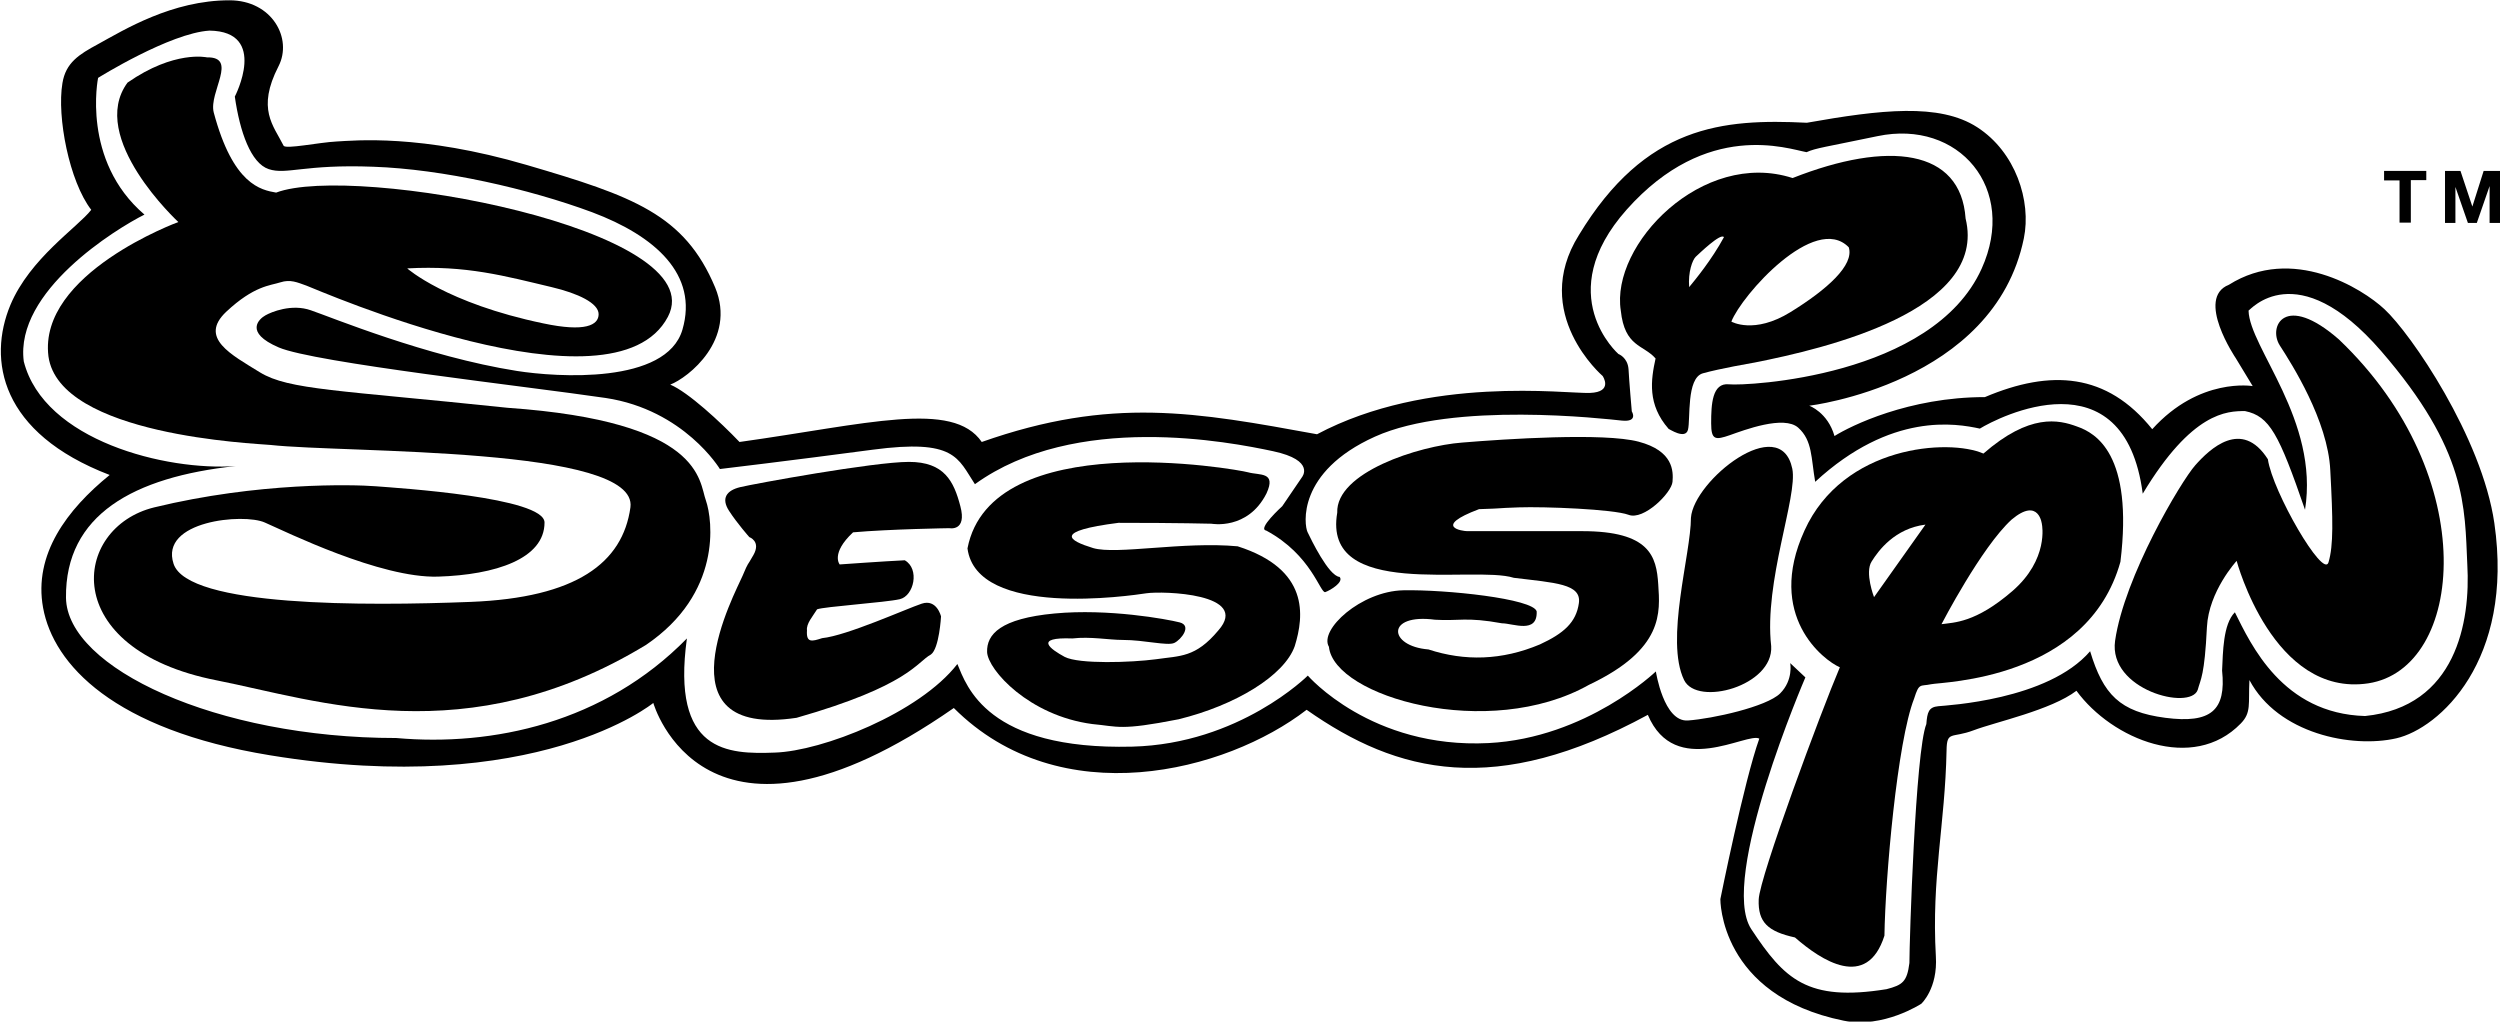 <svg version="1.1" id="Layer_1" xmlns="http://www.w3.org/2000/svg" xmlns:xlink="http://www.w3.org/1999/xlink" x="0px" y="0px"
	 viewBox="0.7 1022.1 841.1 343.7" enable-background="new 0.7 1022.1 841.1 343.7" xml:space="preserve">
<g>
	<polygon fill="#000" points="808,1097 811.8,1097 811.8,1082.7 817,1082.7 817,1079.6 802.8,1079.6 802.8,1082.7 802.8,1082.8 
		808,1082.8 	"/>
	<polygon fill="#000" points="836.3,1079.6 832.5,1091.6 828.5,1079.6 823.3,1079.6 823.3,1097.1 826.8,1097.1 826.8,1085 
		831,1097.1 834,1097.1 838.3,1084.7 838.3,1097.1 841.8,1097.1 841.8,1079.6 	"/>
	<path fill="#000" d="M802.9,1126.1c-7.5-7-31-21.6-52.3-8.2c-11.4,4.5,2.3,24.7,2.3,24.7l5.7,9.4c0,0-17.9-3.1-33.8,14.5
		c-15.3-19-34.1-20.2-56.3-10.8c-25.6,0-45.2,9.7-50.6,13.1c-2.3-8-8.5-10.2-8.5-10.2s62.2-7.4,72.2-56.3
		c2.6-12.6-2.8-29.1-15.7-37.4c-12.7-8.2-32.5-5.9-57.3-1.5c-28.3-1.4-54.3,0.8-76.7,37.8c-16.5,26.4,8,47.4,8,47.4s3.7,5.4-4.3,5.7
		c-8,0.3-54.3-6-91.8,13.9c-40.6-7.4-69.1-12.8-112.8,2.6c-9.7-14.2-38.6-6-81.5,0c-6.4-6.7-17.3-16.8-23.3-19.3
		c6-2.3,22.4-15.1,15.1-32.7c-10.3-24.6-27.6-30.7-63.4-41.2c-35.8-10.5-58-8.2-63.9-7.9c-6,0.3-17.3,2.7-17.9,1.4
		c-3.4-6.8-9.1-12.3-1.7-26.7c4.8-9.3-2.1-22.2-16.5-22.2c-19.3,0-35.4,9.9-44.3,14.8c-6.3,3.4-10.8,6.2-11.9,13.1
		c-1.9,11.3,2.3,33,9.7,42.6c-4.6,5.9-20.6,16.3-27.2,32c-7.7,18.5-3.4,43.1,33.4,57.2c-14.3,11.6-25.7,26.7-22.4,44.7
		c3.5,19.1,23.8,41,76.3,49.6c89.6,14.7,129-17.6,129-17.6s17,60.2,101.1,1.7c35.8,35.8,91.5,21.6,118.7,0.6
		c30.7,21.6,63.6,29.5,114.8,1.7c9.1,21.6,33.5,5.7,37.5,8c-5.1,14.2-13.1,54-13.1,54s-0.4,32.4,41.5,40.9
		c13.3,2.7,26.1-5.7,26.1-5.7s5.6-5.1,4.9-16c-1.5-26.4,3.1-44.2,3.6-69.2c0.1-6.8,1.7-4,9.1-6.8c7.4-2.8,26.1-6.8,34.6-13.3
		c12,16.4,39.2,27.6,55.3,11c3.6-3.7,2.5-6.5,2.9-14.6c9.6,18.1,34.5,23,49.4,19.6c14.4-3.3,39.7-26.1,33-72.4
		C835.7,1169.2,811.8,1134.3,802.9,1126.1z M796.4,1263c-27.8-0.8-38.4-24.1-43.8-34.9c-4,4-4,13.5-4.3,19.6
		c1.4,13.4-3.7,17.9-19.1,15.9c-15.3-2-20.9-7.8-25.3-22.4c-14.2,16.5-48.3,18.2-51.1,18.5c-3.2,0.3-3.7,2-4,6
		c-3.7,9.1-5.7,73.3-5.7,80.4c-0.8,6.3-2.3,7.4-7.7,8.8c-26.7,4.3-34.4-3.4-45.5-20.2c-11.1-16.8,18.2-84.7,18.2-84.7l-5.1-4.8
		c0,0,1.1,5.7-3.4,10.2c-4.6,4.5-22.7,8.5-31,9.1c-8.2,0.6-10.8-16.5-10.8-16.5s-23.3,22.4-56.3,24.1c-39.5,2-60.8-22.7-60.8-22.7
		s-23,23-59.1,23.9c-48.9,1.2-55.7-20.4-58.8-27.8c-12.8,16.5-45.5,29.3-61.4,29.8c-15.9,0.6-34.9,0-29.6-38.4
		c-27.8,28.4-65.4,36.4-97.8,33.5c-60.5,0-110.8-23.6-111.1-47.2c-0.3-27.9,22.7-40.6,57.1-44.3c-23.3,1.7-64.5-8.5-71.3-35.2
		c-3.1-23.6,31-44.6,40.6-49.4c-21.3-18.2-15.6-46-15.6-46s24.2-15.1,37.5-15.9c19.9,0.3,8.5,22.2,8.5,22.2
		c1.7,11.9,5.4,22.4,11.4,24.4c6,2,11.9-1.7,35.2-0.8c23.3,0.8,52.3,7.4,73.6,15.3c21.3,8,35.8,21,30.4,39.5
		c-5.4,18.5-42.4,16-55.7,13.9c-30.4-4.8-62.8-18.2-69.3-20.4c-6.5-2.3-13.4,0.6-15.3,1.7c-2,1.1-7.4,5.7,4.5,10.8
		c11.9,5.1,83.5,13.1,110,17c26.4,4,38.4,23.9,38.4,23.9s23.6-2.8,51.4-6.5c27.8-3.7,28.6,2.8,34.4,11.6
		c33.8-24.4,85.8-14.2,100.3-11.1c14.5,3.1,9.7,8.8,9.7,8.8l-6.6,9.7c0,0-8.5,7.7-5.4,8.2c15.3,8.2,18.2,21.3,19.9,20.7
		c1.7-0.6,6.3-3.4,4.8-5.1c-3.7-0.3-9.7-12.8-10.8-15.1c-1.1-2.3-3.7-20.2,22.7-32.1c26.4-11.9,77.3-6,83-5.4
		c5.7,0.6,3.4-3.1,3.4-3.1s-0.9-10.2-1.1-14.2c-0.3-4-3.4-5.1-3.4-5.1s-22.7-19.9,2.8-48.6c27-30.3,54.3-20.4,60.5-19.3
		c3.1-1.4,6.2-1.7,23.9-5.4c27.3-5.7,47.2,17.6,35,44.6c-16.5,36.5-79.3,39.5-85,38.9c-5.7-0.6-6,6.8-6,13.1c0,5.7,1.4,5.7,6.3,4
		c4.8-1.7,18.2-6.8,23-2.5c4.8,4.3,4.3,10.2,5.7,18.2c25.6-23.6,47.5-19.6,55.4-17.9c6-3.7,48.6-25.6,54.8,21.9
		c16.6-27.6,28.4-27.8,34.4-27.8c8.3,1.7,11.4,7.7,20.2,33.2c4.8-30.1-18.7-54.5-19-67c0.3,0.1,16.1-19.3,44.6,13.6
		c29,33.5,28.1,52.5,29,71.9C831.9,1231.2,827.1,1259.9,796.4,1263z"/>
	<path fill="#000" d="M568.6,1166.7c0.9-3.5-0.6-17.4,5-19c5.7-1.6,16.7-3.5,16.7-3.5c0.2,0,0.4-0.1,0.6-0.1
		c23.7-4.7,78.7-17.5,71.1-48.5c-1.6-23.4-26-26.3-58.2-13.6c-30.3-9.8-61.3,22.4-57.8,44.6c1.3,12.3,7.6,11.4,11.7,16.1
		c-1.6,7.3-2.8,15.5,4.4,23.7C562.3,1166.4,567.7,1170.1,568.6,1166.7z M622.7,1105.3c1.9,6-7.3,14.2-19.6,21.8
		c-12.3,7.6-19.9,3.2-19.9,3.2C586.6,1121.5,611.3,1093.6,622.7,1105.3z M571.2,1108.5c1.1-1,8.5-8.2,9.5-6.6
		c-4.1,7.6-9.8,14.5-11.7,16.8C568.6,1113.6,570.1,1109.6,571.2,1108.5z"/>
	<path fill="#000" d="M171.5,1159.3c-57.1-6-73.6-6-83.3-11.9c-9.7-6-20.7-11.6-11.4-20.4c9.4-8.8,14.8-8.8,18.2-9.9
		c3.4-1.1,5.7,0,8.8,1.1c3.1,1.1,103.3,45.2,121.6,10.5c15.6-29.5-105.7-51.7-131.8-41.8c-5.1-0.9-14.5-2.6-21-27
		c-1.7-6.8,8.3-18.7-2.3-18.5c0,0-10.9-2.5-26.7,8.5c-13.6,18.5,17.1,46.9,17.1,46.9S13.5,1114.1,17,1142
		c3.7,26.7,69.6,29.3,74.7,29.8c25.6,2.8,123.9,0.4,121.1,21c-2.6,18.7-18.2,30.4-53.7,31.8c-35.5,1.4-95.2,1.7-100-12.8
		c-4.8-14.5,23.6-17.1,30.7-13.9c7.1,3.1,38.9,18.8,58.3,18.2c19.3-0.6,35.8-6,35.8-18.2c0-8.5-49.2-11.6-56.8-12.2
		c-7.7-0.6-39.5-1.4-74.5,7.1c-27.8,6.8-32.5,47.7,21,58.2c34,6.7,84.1,24.7,144.4-11.9c25.6-17.3,22.5-42,20.2-48.6
		C235.8,1184,237.4,1163.9,171.5,1159.3z M186.3,1118.7c8.9,2.1,15.8,5.4,15.8,9.1c0,3.7-4.5,6.1-18.6,3.1
		c-32.7-6.8-45.8-18.5-45.8-18.5C157.6,1111.3,170.7,1115,186.3,1118.7z"/>
	<path fill="#000" d="M306.5,1177.5c-11.9,0-52.3,7.4-56.8,8.5c-4.5,1.1-6.5,3.7-3.7,8c2.8,4.3,6.8,8.8,6.8,8.8s4,1.4,1.4,6
		c-2.5,4.5-1.4,1.7-3.7,7.1c-2.3,5.4-29,54.8,18.2,47.7c37.8-10.8,40.4-18.7,45.2-21.3c2.8-2,3.4-12.8,3.4-12.8s-1.4-6-6.5-4.3
		c-5.1,1.7-25.3,10.8-33.5,11.6c-3.4,1.1-5.4,1.7-5.1-2.6c-0.3-2.3,2-4.8,3.4-7.1c2.3-0.9,23-2.3,27.8-3.4
		c4.8-1.1,6.8-10.2,1.7-13.1c-6.5,0.3-21.9,1.4-21.9,1.4s-3.1-3.7,4.5-10.8c12.5-1.1,32.4-1.4,32.4-1.4s6,1.2,3.7-7.4
		C321.6,1184,318.4,1177.5,306.5,1177.5z"/>
	<path fill="#000" d="M417.1,1205.9c-18.2-1.7-40.8,2.9-48.6,0.6c-8.5-2.6-13.4-5.7,8.5-8.5c20.5,0,31.3,0.3,31.3,0.3
		s12.2,2.3,18.5-10.2c3.4-7.4-2.3-6-6.2-7.1c-4-1.1-86.4-15.6-94.4,25.6c3.1,23.6,54.9,15.9,60.2,15.1c5.4-0.8,35.2,0,24.2,12.5
		c-7.7,9.2-12.8,8.5-21,9.7c-8.3,1.1-25.9,1.7-30.7-0.8c-4.8-2.6-10.6-6.7,2.6-6.2c6.1-0.7,12.2,0.5,16.9,0.5c7.4,0,15.1,2.1,17.4,1
		c2.3-1.1,6-5.8,1.8-6.9c-4.3-1.1-24-4.7-42.1-3c-18.2,1.7-22.9,7-22.7,13c0.3,6,14.1,21.4,35.4,24.2c8.8,0.8,9.2,2.3,29-1.6
		c19.2-4.7,35.6-14.7,39.1-24.6C439.5,1229.2,441.2,1213.6,417.1,1205.9z"/>
	<path fill="#000" d="M552,1170.7c-11.7-3.1-44.9-0.9-59.4,0.3c-14.5,1.1-42.5,10-42,23.6c-5.1,29.5,45.8,17.6,59.4,21.9
		c13.9,1.7,22.8,2,21.9,8.5c-0.9,6.5-5.1,10.2-13.1,13.9c-12.8,5.4-25.3,5.7-37.5,1.7c-13.6-1.1-14.4-12.2,2.2-10
		c8.1,0.5,10.4-1,22.5,1.2c3.7,0,12,3.7,11.7-4c-1.1-4.3-30.7-7.4-44.9-7.1c-14.2,0.3-28.4,13.3-25,19c1.7,16.8,53.7,31.8,87.5,12.8
		c25.3-12,23.9-24.4,23.3-33.8c-0.6-9.4-2.8-17.9-25.6-17.9h-38.7c-1.4,0-11.9-1.4,4-7.4c9.4-0.3,4.8-0.3,13.4-0.6
		c8.5-0.3,31.8,0.6,36.9,2.5c5.1,2,14.5-7.4,14.8-11.1C563.7,1180.6,563.7,1173.8,552,1170.7z"/>
	<path fill="#000" d="M603.7,1179.8c-4-19.3-33.2,4-34.1,16.5c0,12.2-8.8,41.2-2.3,54.6c4.4,9,30.1,2,29.3-11.4
		C594.1,1217.8,605.6,1189.1,603.7,1179.8z"/>
	<path fill="#000" d="M699.5,1165.6c-6.2-2.3-15.9-4.5-31.5,9.1c-11.6-5.1-47.2-2.8-60.2,25.9c-13.1,28.7,6.5,43.7,11.9,46
		c-6.3,14.8-27,70.5-27.3,78.1c-0.3,7.7,3.1,10.8,12.2,12.8c8.8,7.7,24.2,17.9,30.1-0.6c0.3-19.6,4.3-65.3,10-79.8
		c1.7-5.4,2-4,5.7-4.8c3.7-0.8,52.6-1.4,63.7-41.2C718.5,1174.9,705.8,1167.8,699.5,1165.6z M631.2,1223c0,0-3.2-8.3-0.8-12
		c2.3-3.7,7.8-11.1,18.1-12.4L631.2,1223z M677.7,1221c-12.4,10.7-19.6,10.5-23.8,11.1c0,0,13.4-25.9,23.6-35.2
		c9.3-7.8,10.2,1.7,10.2,1.7S690.1,1210.3,677.7,1221z"/>
	<path fill="#000" d="M787.6,1136.3c-18.2-15.9-23.9-4.3-19.9,2c4,6.2,16.2,25.3,17,42c0.9,16.8,1.1,25.3-0.6,31
		c-1.7,5.7-18.8-23.7-20.4-34.7c-8.8-13.8-19.6-3.4-24.4,2c-4.8,5.4-23.9,37.5-27,59.1c-2.3,16.5,25.3,23.6,27.8,16.5
		c1-3.7,2.3-4.7,3.1-21.1c0.6-12.1,10-22.3,10-22.3s12.2,46,44.3,41.2C829.7,1247.1,836.2,1182.6,787.6,1136.3z"/>
</g>
</svg>
